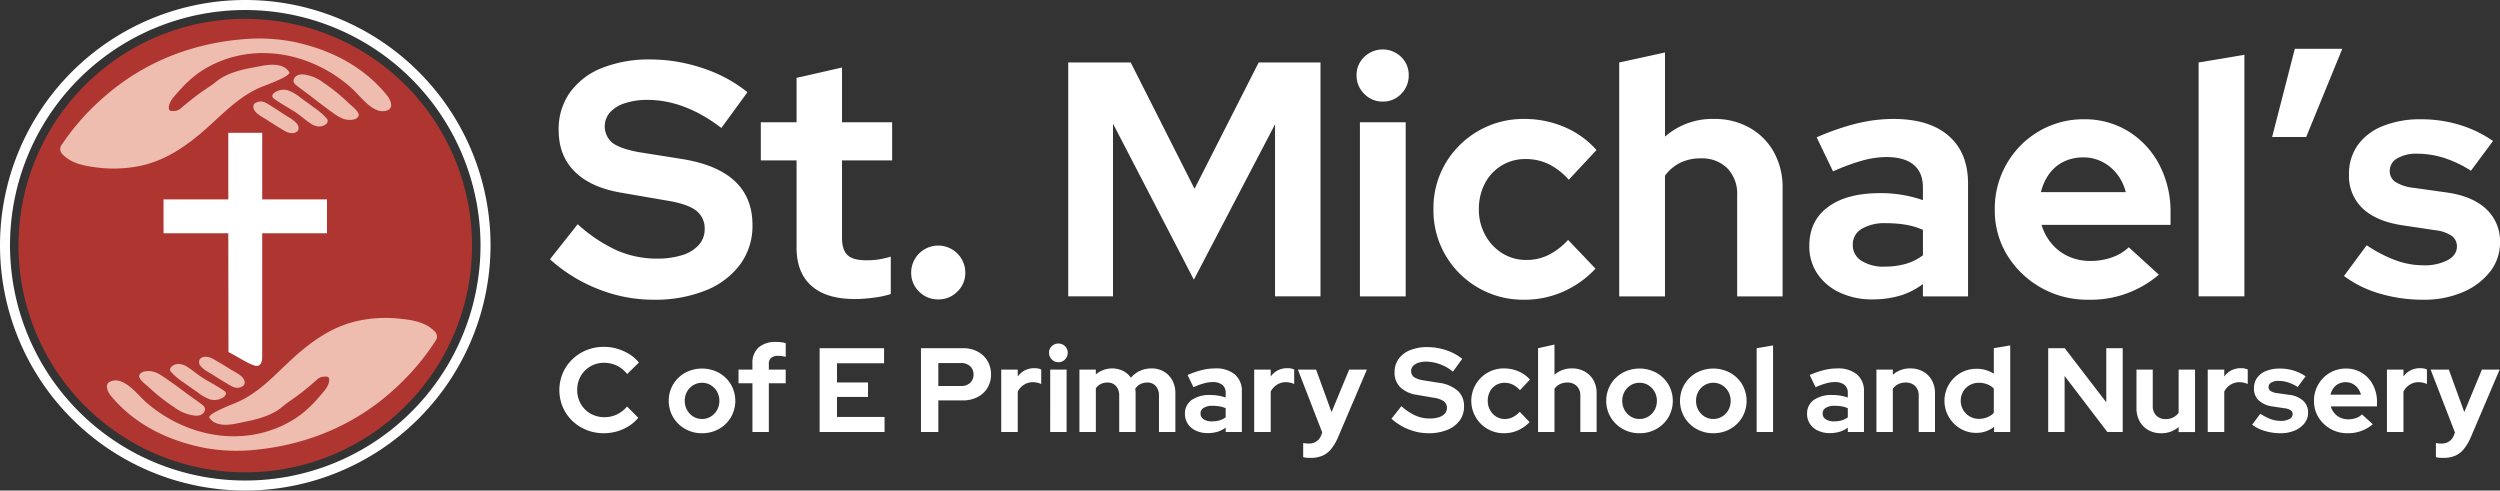 <?xml version="1.0" encoding="UTF-8"?>
<svg xmlns="http://www.w3.org/2000/svg" width="759.006" height="148.927" viewBox="0 0 759.006 148.927">
  <rect x="0" y="0" width="759.006" height="148.927" fill="#333333" stroke="none"/>
  <g id="Group_310" data-name="Group 310" transform="translate(-251 -158.49)">
    <path id="Path_525" data-name="Path 525" d="M262.794,97.965a45.18,45.18,0,0,1-16.739-3.246,47.7,47.7,0,0,1-14.608-9.029l8.42-10.652A45.986,45.986,0,0,0,251.787,83a30.127,30.127,0,0,0,12.123,2.485,24.847,24.847,0,0,0,7.71-1.065,11.078,11.078,0,0,0,5.021-3.095,7.014,7.014,0,0,0,1.775-4.767,6.759,6.759,0,0,0-2.638-5.681q-2.639-2.028-9.029-3.044l-14.1-2.435q-9.03-1.621-13.8-6.442T234.085,46.43a19.089,19.089,0,0,1,3.448-11.412,21.85,21.85,0,0,1,9.688-7.405,38.684,38.684,0,0,1,14.862-2.587,49.606,49.606,0,0,1,15.572,2.587A42.921,42.921,0,0,1,291.4,34.967l-7.913,10.855q-11.16-8.522-22.42-8.522a21.206,21.206,0,0,0-6.9,1.014,10.421,10.421,0,0,0-4.514,2.79,6.511,6.511,0,0,0,.812,9.283q2.382,1.726,7.76,2.739l13.391,2.13Q282.271,56.983,287.6,62t5.326,13.239a19.752,19.752,0,0,1-3.7,11.971,24.156,24.156,0,0,1-10.449,7.913,41.023,41.023,0,0,1-15.978,2.841" transform="translate(186.525 151.519)" fill="#fff"></path>
    <path id="Path_526" data-name="Path 526" d="M348.786,98.7q-8.725,0-13.239-4.008T331.033,83.08V56.6H320.178V45.038h10.855V31.545l13.8-3.145V45.038h15.217V56.6H344.829V80.138q0,3.652,1.674,5.225t5.631,1.572a25.438,25.438,0,0,0,3.8-.254,27.014,27.014,0,0,0,3.7-.861V97.181a28.5,28.5,0,0,1-5.275,1.116,44.424,44.424,0,0,1-5.58.405" transform="translate(161.808 150.579)" fill="#fff"></path>
    <path id="Path_527" data-name="Path 527" d="M391.672,119.683a7.936,7.936,0,0,1-5.833-2.384,7.811,7.811,0,0,1-2.384-5.732,8.217,8.217,0,1,1,16.434,0,7.819,7.819,0,0,1-2.384,5.732,7.943,7.943,0,0,1-5.833,2.384" transform="translate(144.181 129.7)" fill="#fff"></path>
    <path id="Path_528" data-name="Path 528" d="M449.544,97.3V26.291h18.971l19.376,38.347,19.478-38.347h18.767V97.3h-13.8V45.059L487.688,92.231l-24.55-47.376V97.3Z" transform="translate(125.771 151.166)" fill="#fff"></path>
    <path id="Path_529" data-name="Path 529" d="M578.809,36.633A7.605,7.605,0,0,1,573.23,34.3a7.726,7.726,0,0,1-2.334-5.681,7.444,7.444,0,0,1,2.334-5.529,8.022,8.022,0,0,1,11.21,0,7.531,7.531,0,0,1,2.283,5.529,7.819,7.819,0,0,1-2.283,5.681,7.561,7.561,0,0,1-5.631,2.334m-6.9,6.289h13.9V95.776h-13.9Z" transform="translate(91.965 152.694)" fill="#fff"></path>
    <path id="Path_530" data-name="Path 530" d="M630.83,104.938A27.222,27.222,0,0,1,606.94,91.5a26.984,26.984,0,0,1-3.7-14.051,26.832,26.832,0,0,1,3.652-13.9A27.411,27.411,0,0,1,630.83,50.055a30.686,30.686,0,0,1,12.123,2.435,27.1,27.1,0,0,1,9.79,7l-8.421,9.029a20.058,20.058,0,0,0-6.137-4.768,15.951,15.951,0,0,0-6.949-1.522,13.693,13.693,0,0,0-12.376,7.405,16.667,16.667,0,0,0-1.826,7.913,15.81,15.81,0,0,0,1.928,7.76,14.788,14.788,0,0,0,5.173,5.529,13.666,13.666,0,0,0,7.406,2.029,14.861,14.861,0,0,0,6.645-1.521,20.713,20.713,0,0,0,5.935-4.565l8.319,8.724a29.691,29.691,0,0,1-9.739,6.95,28.848,28.848,0,0,1-11.869,2.485" transform="translate(82.956 144.546)" fill="#fff"></path>
    <path id="Path_531" data-name="Path 531" d="M681.421,96.128V25.116l13.9-3.043V47.637a21.723,21.723,0,0,1,14.913-5.376,21.439,21.439,0,0,1,10.8,2.688,19.119,19.119,0,0,1,7.355,7.405,21.976,21.976,0,0,1,2.638,10.905V96.128h-13.8V65.39a11.039,11.039,0,0,0-2.992-8.167,10.9,10.9,0,0,0-8.065-2.993,13.875,13.875,0,0,0-6.29,1.37,12.388,12.388,0,0,0-4.565,3.906V96.128Z" transform="translate(61.176 152.341)" fill="#fff"></path>
    <path id="Path_532" data-name="Path 532" d="M780.6,104.837a22.845,22.845,0,0,1-9.942-2.08,16.454,16.454,0,0,1-6.8-5.732,14.822,14.822,0,0,1-2.435-8.42q0-7.609,5.681-11.818t15.825-4.21a39.028,39.028,0,0,1,12.986,2.13V70.852q0-4.564-2.84-6.9t-8.319-2.333a27.905,27.905,0,0,0-7.2,1.066,60.813,60.813,0,0,0-8.928,3.3l-4.971-10.347a76.79,76.79,0,0,1,11.971-4.159,46.7,46.7,0,0,1,11.362-1.42q10.855,0,16.739,5.123t5.885,14.456v34.289h-13.7V100.17a22.1,22.1,0,0,1-7,3.551,29.158,29.158,0,0,1-8.318,1.116M774.619,88.3a5.521,5.521,0,0,0,2.638,4.818,12.33,12.33,0,0,0,7,1.775,23.349,23.349,0,0,0,6.341-.812,16.018,16.018,0,0,0,5.326-2.638v-7.71a22.1,22.1,0,0,0-5.275-1.572,35.815,35.815,0,0,0-5.884-.457,13.743,13.743,0,0,0-7.456,1.724,5.469,5.469,0,0,0-2.689,4.87" transform="translate(38.888 144.546)" fill="#fff"></path>
    <path id="Path_533" data-name="Path 533" d="M867.777,104.977a28.453,28.453,0,0,1-24.549-13.543,26,26,0,0,1-3.754-13.848,27.189,27.189,0,0,1,3.6-13.847,26.916,26.916,0,0,1,9.789-9.892,26.446,26.446,0,0,1,13.7-3.652A25.052,25.052,0,0,1,880.1,53.9a26.108,26.108,0,0,1,9.334,10.094,30.65,30.65,0,0,1,3.4,14.608v3.653H853.676a15.425,15.425,0,0,0,3.044,5.681,14.352,14.352,0,0,0,5.173,3.906,15.885,15.885,0,0,0,6.595,1.369,19.531,19.531,0,0,0,6.493-1.065,14.154,14.154,0,0,0,5.173-3.094l9.131,8.318a31.763,31.763,0,0,1-21.507,7.609m-14.3-32.666h25.767a14.816,14.816,0,0,0-2.689-5.529,13.237,13.237,0,0,0-4.514-3.7,12.537,12.537,0,0,0-5.681-1.319,13.411,13.411,0,0,0-5.884,1.268,11.825,11.825,0,0,0-4.412,3.653,15.649,15.649,0,0,0-2.587,5.63" transform="translate(17.147 144.507)" fill="#fff"></path>
    <path id="Path_534" data-name="Path 534" d="M925.251,96.4V25.39l13.9-2.333V96.4Z" transform="translate(-6.748 152.067)" fill="#fff"></path>
    <path id="Path_535" data-name="Path 535" d="M956.183,47.307l6.9-26.782h14.406L966.53,47.307Z" transform="translate(-15.364 152.772)" fill="#fff"></path>
    <path id="Path_536" data-name="Path 536" d="M1010.562,104.977a46.092,46.092,0,0,1-13.34-1.877,33.943,33.943,0,0,1-10.8-5.326l6.9-9.333a41.23,41.23,0,0,0,8.776,4.565,24.481,24.481,0,0,0,8.369,1.521,15.161,15.161,0,0,0,7.457-1.573q2.789-1.571,2.791-4.108a3.9,3.9,0,0,0-1.573-3.246,10.965,10.965,0,0,0-5.022-1.725l-10.145-1.521q-7.812-1.217-11.919-5.123a13.548,13.548,0,0,1-4.109-10.3,14.922,14.922,0,0,1,2.688-8.927,17.057,17.057,0,0,1,7.659-5.783,30.455,30.455,0,0,1,11.565-2.029,40.341,40.341,0,0,1,11.413,1.623,36.321,36.321,0,0,1,10.4,4.971l-6.7,9.029a35.082,35.082,0,0,0-8.369-3.956,27.285,27.285,0,0,0-7.963-1.217,11.318,11.318,0,0,0-6.036,1.42,4.278,4.278,0,0,0-2.283,3.754,3.951,3.951,0,0,0,1.623,3.347,12.79,12.79,0,0,0,5.479,1.827l10.144,1.42q7.914,1.118,12.072,5.072a13.267,13.267,0,0,1,4.159,10.043,14.2,14.2,0,0,1-3.044,8.978,20.748,20.748,0,0,1-8.268,6.188,29.518,29.518,0,0,1-11.92,2.283" transform="translate(-23.787 144.507)" fill="#fff"></path>
    <path id="Path_537" data-name="Path 537" d="M248.925,172.191a14.024,14.024,0,0,1-5.309-1,13.253,13.253,0,0,1-4.31-2.782,12.937,12.937,0,0,1-2.873-4.164,13.3,13.3,0,0,1,0-10.291,13,13,0,0,1,2.891-4.182,13.35,13.35,0,0,1,4.309-2.8,13.889,13.889,0,0,1,5.291-1,14.26,14.26,0,0,1,4.073.582,14.869,14.869,0,0,1,3.655,1.636,11.472,11.472,0,0,1,2.891,2.546l-3.564,3.491a8.738,8.738,0,0,0-3.164-2.564,9.029,9.029,0,0,0-3.891-.854,8.066,8.066,0,0,0-3.2.636,7.959,7.959,0,0,0-2.582,1.745,8.092,8.092,0,0,0-1.709,2.6,8.553,8.553,0,0,0-.618,3.309,8.289,8.289,0,0,0,.636,3.255,8.107,8.107,0,0,0,1.746,2.618,7.878,7.878,0,0,0,2.618,1.727,8.687,8.687,0,0,0,3.328.618,8.555,8.555,0,0,0,3.745-.836,9.06,9.06,0,0,0,3.055-2.4l3.418,3.419a12.111,12.111,0,0,1-2.855,2.509,13.772,13.772,0,0,1-3.619,1.618,14.294,14.294,0,0,1-3.964.563" transform="translate(185.425 117.827)" fill="#fff"></path>
    <path id="Path_538" data-name="Path 538" d="M291.527,174.732a10.147,10.147,0,0,1-5.127-1.309,9.9,9.9,0,0,1-3.637-3.546,9.9,9.9,0,0,1,0-9.964,9.757,9.757,0,0,1,3.637-3.527,10.826,10.826,0,0,1,10.255,0,9.766,9.766,0,0,1,3.636,3.527,9.956,9.956,0,0,1,.019,9.964,9.77,9.77,0,0,1-3.619,3.546,10.221,10.221,0,0,1-5.164,1.309m0-4.327a5,5,0,0,0,2.691-.746,5.388,5.388,0,0,0,1.891-1.982,5.643,5.643,0,0,0,.691-2.8,5.474,5.474,0,0,0-2.6-4.728,4.927,4.927,0,0,0-2.636-.728,5.084,5.084,0,0,0-2.692.728,5.246,5.246,0,0,0-1.891,1.964,5.562,5.562,0,0,0-.691,2.764,5.635,5.635,0,0,0,.691,2.8,5.439,5.439,0,0,0,1.873,1.982,4.9,4.9,0,0,0,2.673.746" transform="translate(172.605 115.285)" fill="#fff"></path>
    <path id="Path_539" data-name="Path 539" d="M315.023,171.251v-14.8H310.8v-4.145h4.218v-1.818a6.242,6.242,0,0,1,1.873-4.91,7.737,7.737,0,0,1,5.328-1.672,14.013,14.013,0,0,1,1.563.09,6.823,6.823,0,0,1,1.345.273v4.146q-.655-.145-1.163-.218a8.05,8.05,0,0,0-1.128-.073,3.246,3.246,0,0,0-2.109.6,2.289,2.289,0,0,0-.727,1.873v1.71h5.127v4.145h-5.127v14.8Z" transform="translate(164.419 118.402)" fill="#fff"></path>
    <path id="Path_540" data-name="Path 540" d="M344.93,171.981V146.526h19.565v4.582H350.2v5.819h9.419v4.4H350.2V167.4H364.64v4.582Z" transform="translate(154.913 117.672)" fill="#fff"></path>
    <path id="Path_541" data-name="Path 541" d="M387.573,171.982V146.526h12.764a9.222,9.222,0,0,1,4.437,1.036,7.6,7.6,0,0,1,3,2.837,7.91,7.91,0,0,1,1.073,4.127,7.672,7.672,0,0,1-1.073,4.036,7.481,7.481,0,0,1-3.018,2.8,9.4,9.4,0,0,1-4.419,1.018h-7.491v9.6Zm5.273-13.965h6.909a3.871,3.871,0,0,0,2.746-.964,3.246,3.246,0,0,0,1.037-2.491A3.333,3.333,0,0,0,402.5,152a3.874,3.874,0,0,0-2.746-.964h-6.909Z" transform="translate(143.033 117.672)" fill="#fff"></path>
    <path id="Path_542" data-name="Path 542" d="M421.347,174.327V155.38h5.018v2.109a5.883,5.883,0,0,1,2.164-1.891,6.31,6.31,0,0,1,2.891-.654,4.733,4.733,0,0,1,2.073.4v4.4a6.886,6.886,0,0,0-1.219-.4,6,6,0,0,0-1.327-.145,4.935,4.935,0,0,0-2.654.745,5.459,5.459,0,0,0-1.928,2.091v12.292Z" transform="translate(133.625 115.327)" fill="#fff"></path>
    <path id="Path_543" data-name="Path 543" d="M444.3,150.232a2.726,2.726,0,0,1-2-.836,2.769,2.769,0,0,1-.837-2.037,2.67,2.67,0,0,1,.837-1.982,2.875,2.875,0,0,1,4.018,0,2.7,2.7,0,0,1,.819,1.982,2.8,2.8,0,0,1-.819,2.037,2.709,2.709,0,0,1-2.018.836m-2.473,2.254H446.8v18.946h-4.982Z" transform="translate(128.022 118.22)" fill="#fff"></path>
    <path id="Path_544" data-name="Path 544" d="M454.262,174.355V155.409h4.982v1.454a7.667,7.667,0,0,1,8.255-1.073,6.549,6.549,0,0,1,2.4,2.091,7.8,7.8,0,0,1,2.764-2.109,8.424,8.424,0,0,1,3.528-.727,7.156,7.156,0,0,1,3.727.963,6.876,6.876,0,0,1,2.546,2.656,8,8,0,0,1,.927,3.909v11.782h-4.982V163.336a4.226,4.226,0,0,0-.963-2.928,3.324,3.324,0,0,0-2.6-1.073,4.6,4.6,0,0,0-2.055.454,4.053,4.053,0,0,0-1.582,1.436l.074.654a6.394,6.394,0,0,1,.036.691v11.782h-4.982V163.336a4.223,4.223,0,0,0-.964-2.928,3.322,3.322,0,0,0-2.6-1.073,4.524,4.524,0,0,0-2.019.436,3.981,3.981,0,0,0-1.509,1.309v13.274Z" transform="translate(124.456 115.299)" fill="#fff"></path>
    <path id="Path_545" data-name="Path 545" d="M505.544,174.681a8.179,8.179,0,0,1-3.564-.746,5.893,5.893,0,0,1-2.437-2.054,5.311,5.311,0,0,1-.872-3.018,4.967,4.967,0,0,1,2.036-4.236,9.367,9.367,0,0,1,5.673-1.509,14.012,14.012,0,0,1,4.655.763V162.5a3.012,3.012,0,0,0-1.019-2.473,4.6,4.6,0,0,0-2.982-.836,10.01,10.01,0,0,0-2.582.382,21.894,21.894,0,0,0-3.2,1.182l-1.781-3.709a27.445,27.445,0,0,1,4.291-1.491,16.747,16.747,0,0,1,4.073-.509,8.861,8.861,0,0,1,6,1.836,6.509,6.509,0,0,1,2.11,5.183v12.291h-4.909v-1.345a7.926,7.926,0,0,1-2.51,1.273,10.431,10.431,0,0,1-2.982.4m-2.146-5.927a1.979,1.979,0,0,0,.945,1.727,4.417,4.417,0,0,0,2.509.636,8.383,8.383,0,0,0,2.273-.291,5.74,5.74,0,0,0,1.91-.946v-2.764a7.934,7.934,0,0,0-1.892-.563,12.871,12.871,0,0,0-2.109-.164,4.925,4.925,0,0,0-2.672.618,1.96,1.96,0,0,0-.964,1.746" transform="translate(112.085 115.299)" fill="#fff"></path>
    <path id="Path_546" data-name="Path 546" d="M527.806,174.327V155.38h5.018v2.109a5.885,5.885,0,0,1,2.164-1.891,6.306,6.306,0,0,1,2.89-.654,4.729,4.729,0,0,1,2.073.4v4.4a6.908,6.908,0,0,0-1.219-.4,6,6,0,0,0-1.327-.145,4.939,4.939,0,0,0-2.655.745,5.458,5.458,0,0,0-1.927,2.091v12.292Z" transform="translate(103.969 115.327)" fill="#fff"></path>
    <path id="Path_547" data-name="Path 547" d="M550.023,182.349q-.655,0-1.255-.055a3.5,3.5,0,0,1-.964-.2v-4.255a8.164,8.164,0,0,0,1.71.146A3.794,3.794,0,0,0,553.3,175.4l.291-.763L546.2,155.548h5.528l4.691,12.909,5.346-12.909h5.382l-8.728,20.473a15.264,15.264,0,0,1-2.146,3.655,7.014,7.014,0,0,1-2.673,2.036,9.184,9.184,0,0,1-3.582.636" transform="translate(98.844 115.159)" fill="#fff"></path>
    <path id="Path_548" data-name="Path 548" d="M596.807,172.219a16.194,16.194,0,0,1-6-1.164,17.094,17.094,0,0,1-5.236-3.236L588.589,164a16.485,16.485,0,0,0,4.273,2.855,10.8,10.8,0,0,0,4.346.891,8.892,8.892,0,0,0,2.763-.382,3.954,3.954,0,0,0,1.8-1.109,2.513,2.513,0,0,0,.636-1.709,2.424,2.424,0,0,0-.945-2.037,7.418,7.418,0,0,0-3.236-1.091l-5.054-.873a8.994,8.994,0,0,1-4.946-2.309,6.107,6.107,0,0,1-1.709-4.491,6.839,6.839,0,0,1,1.237-4.091A7.828,7.828,0,0,1,591.226,147a13.863,13.863,0,0,1,5.327-.928,17.785,17.785,0,0,1,5.582.928,15.394,15.394,0,0,1,4.927,2.636l-2.836,3.891a13.2,13.2,0,0,0-8.037-3.054,7.59,7.59,0,0,0-2.472.364,3.737,3.737,0,0,0-1.619,1,2.335,2.335,0,0,0,.291,3.328,7.177,7.177,0,0,0,2.782.982l4.8.763a10.675,10.675,0,0,1,5.728,2.419,6.219,6.219,0,0,1,1.909,4.746,7.083,7.083,0,0,1-1.327,4.291,8.658,8.658,0,0,1-3.746,2.836,14.7,14.7,0,0,1-5.727,1.019" transform="translate(87.877 117.799)" fill="#fff"></path>
    <path id="Path_549" data-name="Path 549" d="M629.134,174.718a9.761,9.761,0,0,1-8.564-4.818,9.834,9.834,0,0,1,3.546-13.546,9.815,9.815,0,0,1,5.018-1.309,11,11,0,0,1,4.345.873,9.717,9.717,0,0,1,3.51,2.509l-3.018,3.236a7.2,7.2,0,0,0-2.2-1.708,5.722,5.722,0,0,0-2.491-.546,4.909,4.909,0,0,0-4.437,2.655,5.971,5.971,0,0,0-.654,2.837,5.663,5.663,0,0,0,.691,2.782,5.292,5.292,0,0,0,1.855,1.982,4.894,4.894,0,0,0,2.654.728,5.33,5.33,0,0,0,2.382-.546,7.416,7.416,0,0,0,2.127-1.637l2.982,3.128a10.65,10.65,0,0,1-3.491,2.491,10.344,10.344,0,0,1-4.255.891" transform="translate(78.497 115.299)" fill="#fff"></path>
    <path id="Path_550" data-name="Path 550" d="M647.269,171.56V146.1l4.982-1.091v9.164a7.785,7.785,0,0,1,5.345-1.927,7.7,7.7,0,0,1,3.873.963,6.852,6.852,0,0,1,2.636,2.656,7.872,7.872,0,0,1,.946,3.909V171.56h-4.946V160.542a3.96,3.96,0,0,0-1.072-2.928,3.91,3.91,0,0,0-2.891-1.073,4.981,4.981,0,0,0-2.254.491,4.443,4.443,0,0,0-1.636,1.4V171.56Z" transform="translate(70.689 118.093)" fill="#fff"></path>
    <path id="Path_551" data-name="Path 551" d="M686.06,174.732a10.15,10.15,0,0,1-5.128-1.309,9.906,9.906,0,0,1-3.637-3.546,9.9,9.9,0,0,1,0-9.964,9.768,9.768,0,0,1,3.637-3.527,10.826,10.826,0,0,1,10.255,0,9.768,9.768,0,0,1,3.637,3.527,9.954,9.954,0,0,1,.018,9.964,9.765,9.765,0,0,1-3.619,3.546,10.218,10.218,0,0,1-5.163,1.309m0-4.327a5,5,0,0,0,2.691-.746,5.387,5.387,0,0,0,1.891-1.982,5.643,5.643,0,0,0,.691-2.8,5.473,5.473,0,0,0-2.6-4.728,4.926,4.926,0,0,0-2.637-.728,5.081,5.081,0,0,0-2.69.728,5.24,5.24,0,0,0-1.891,1.964,5.554,5.554,0,0,0-.691,2.764,5.627,5.627,0,0,0,.691,2.8,5.439,5.439,0,0,0,1.873,1.982,4.9,4.9,0,0,0,2.673.746" transform="translate(62.7 115.285)" fill="#fff"></path>
    <path id="Path_552" data-name="Path 552" d="M717.111,174.732a10.15,10.15,0,0,1-5.128-1.309,9.9,9.9,0,0,1-3.637-3.546,9.9,9.9,0,0,1,0-9.964,9.767,9.767,0,0,1,3.637-3.527,10.826,10.826,0,0,1,10.255,0,9.768,9.768,0,0,1,3.637,3.527,9.954,9.954,0,0,1,.018,9.964,9.764,9.764,0,0,1-3.619,3.546,10.219,10.219,0,0,1-5.163,1.309m0-4.327a5,5,0,0,0,2.691-.746,5.388,5.388,0,0,0,1.891-1.982,5.642,5.642,0,0,0,.691-2.8,5.472,5.472,0,0,0-2.6-4.728,4.925,4.925,0,0,0-2.636-.728,5.082,5.082,0,0,0-2.691.728,5.24,5.24,0,0,0-1.891,1.964,5.554,5.554,0,0,0-.691,2.764,5.627,5.627,0,0,0,.691,2.8,5.439,5.439,0,0,0,1.873,1.982,4.9,4.9,0,0,0,2.673.746" transform="translate(54.05 115.285)" fill="#fff"></path>
    <path id="Path_553" data-name="Path 553" d="M739.262,171.658V146.2l4.982-.837v26.292Z" transform="translate(45.063 117.996)" fill="#fff"></path>
    <path id="Path_554" data-name="Path 554" d="M767.355,174.681a8.179,8.179,0,0,1-3.564-.746,5.887,5.887,0,0,1-2.436-2.054,5.311,5.311,0,0,1-.873-3.018,4.968,4.968,0,0,1,2.036-4.236,9.367,9.367,0,0,1,5.673-1.509,14,14,0,0,1,4.655.763V162.5a3.013,3.013,0,0,0-1.018-2.473,4.6,4.6,0,0,0-2.982-.836,10.009,10.009,0,0,0-2.582.382,21.922,21.922,0,0,0-3.2,1.182l-1.781-3.709a27.464,27.464,0,0,1,4.29-1.491,16.758,16.758,0,0,1,4.074-.509,8.866,8.866,0,0,1,6,1.836,6.508,6.508,0,0,1,2.109,5.183v12.291h-4.909v-1.345a7.907,7.907,0,0,1-2.509,1.273,10.435,10.435,0,0,1-2.982.4m-2.146-5.927a1.98,1.98,0,0,0,.946,1.727,4.415,4.415,0,0,0,2.509.636,8.382,8.382,0,0,0,2.272-.291,5.735,5.735,0,0,0,1.91-.946v-2.764a7.927,7.927,0,0,0-1.891-.563,12.864,12.864,0,0,0-2.109-.164,4.927,4.927,0,0,0-2.672.618,1.961,1.961,0,0,0-.964,1.746" transform="translate(39.151 115.299)" fill="#fff"></path>
    <path id="Path_555" data-name="Path 555" d="M789.667,174.355V155.409h4.982v1.563a7.785,7.785,0,0,1,5.345-1.927,7.7,7.7,0,0,1,3.873.963,6.852,6.852,0,0,1,2.636,2.656,7.872,7.872,0,0,1,.946,3.909v11.782H802.5V163.336a3.96,3.96,0,0,0-1.072-2.928,3.91,3.91,0,0,0-2.891-1.073,4.981,4.981,0,0,0-2.254.491,4.443,4.443,0,0,0-1.636,1.4v13.128Z" transform="translate(31.021 115.299)" fill="#fff"></path>
    <path id="Path_556" data-name="Path 556" d="M827.985,171.912a9.279,9.279,0,0,1-4.873-1.309,9.822,9.822,0,0,1-3.473-3.509,9.759,9.759,0,0,1,3.509-13.346,9.723,9.723,0,0,1,4.983-1.291,9.474,9.474,0,0,1,2.709.382,9.974,9.974,0,0,1,2.454,1.109V146.2l4.981-.837v26.292h-4.909v-1.563a8.492,8.492,0,0,1-5.382,1.818m.8-4.254a6.6,6.6,0,0,0,2.509-.473,5.7,5.7,0,0,0,2-1.345v-7.382a5.749,5.749,0,0,0-2-1.291,6.854,6.854,0,0,0-2.509-.454,5.629,5.629,0,0,0-2.819.709,5.262,5.262,0,0,0-1.982,1.946,5.692,5.692,0,0,0,.018,5.6,5.583,5.583,0,0,0,1.982,1.964,5.418,5.418,0,0,0,2.8.727" transform="translate(23.032 117.995)" fill="#fff"></path>
    <path id="Path_557" data-name="Path 557" d="M861.951,171.981V146.526h5.018l12.619,16.437V146.526h4.982v25.456h-4.655l-12.982-17.019v17.019Z" transform="translate(10.886 117.672)" fill="#fff"></path>
    <path id="Path_558" data-name="Path 558" d="M906.555,174.859a7.688,7.688,0,0,1-3.873-.964,6.773,6.773,0,0,1-2.636-2.691,8,8,0,0,1-.946-3.909V155.549h4.945v11.018a3.953,3.953,0,0,0,1.073,2.928,3.907,3.907,0,0,0,2.891,1.072,4.858,4.858,0,0,0,2.236-.509,4.692,4.692,0,0,0,1.655-1.382V155.549h4.982V174.5H911.9v-1.527a7.877,7.877,0,0,1-5.346,1.891" transform="translate(0.537 115.159)" fill="#fff"></path>
    <path id="Path_559" data-name="Path 559" d="M929.091,174.327V155.38h5.018v2.109a5.885,5.885,0,0,1,2.164-1.891,6.31,6.31,0,0,1,2.891-.654,4.732,4.732,0,0,1,2.073.4v4.4a6.885,6.885,0,0,0-1.219-.4,6,6,0,0,0-1.327-.145,4.935,4.935,0,0,0-2.655.745,5.455,5.455,0,0,0-1.928,2.091v12.292Z" transform="translate(-7.817 115.327)" fill="#fff"></path>
    <path id="Path_560" data-name="Path 560" d="M956.447,174.732a16.513,16.513,0,0,1-4.782-.673,12.159,12.159,0,0,1-3.873-1.909l2.472-3.345a14.8,14.8,0,0,0,3.145,1.635,8.764,8.764,0,0,0,3,.546,5.433,5.433,0,0,0,2.673-.564,1.67,1.67,0,0,0,1-1.472,1.4,1.4,0,0,0-.563-1.164,3.928,3.928,0,0,0-1.8-.618l-3.636-.545a7.792,7.792,0,0,1-4.273-1.837,4.856,4.856,0,0,1-1.473-3.691,5.349,5.349,0,0,1,.964-3.2,6.122,6.122,0,0,1,2.746-2.073,10.912,10.912,0,0,1,4.145-.727,14.465,14.465,0,0,1,4.091.581,13.027,13.027,0,0,1,3.728,1.783l-2.4,3.236a12.57,12.57,0,0,0-3-1.418,9.787,9.787,0,0,0-2.855-.436,4.06,4.06,0,0,0-2.164.509,1.532,1.532,0,0,0-.818,1.345,1.417,1.417,0,0,0,.582,1.2,4.569,4.569,0,0,0,1.964.654l3.637.509a7.674,7.674,0,0,1,4.327,1.818,4.755,4.755,0,0,1,1.491,3.6,5.092,5.092,0,0,1-1.091,3.218,7.443,7.443,0,0,1-2.964,2.218,10.568,10.568,0,0,1-4.273.819" transform="translate(-13.027 115.285)" fill="#fff"></path>
    <path id="Path_561" data-name="Path 561" d="M983.948,174.732a10.2,10.2,0,0,1-8.8-4.855,9.322,9.322,0,0,1-1.345-4.963,9.746,9.746,0,0,1,1.29-4.963,9.649,9.649,0,0,1,3.51-3.546,9.478,9.478,0,0,1,4.909-1.309,8.98,8.98,0,0,1,4.854,1.327,9.35,9.35,0,0,1,3.346,3.618,10.993,10.993,0,0,1,1.218,5.237v1.309H978.892a5.528,5.528,0,0,0,1.091,2.036,5.145,5.145,0,0,0,1.854,1.4,5.7,5.7,0,0,0,2.364.491,6.975,6.975,0,0,0,2.327-.382,5.068,5.068,0,0,0,1.854-1.109L991.657,172a11.38,11.38,0,0,1-7.709,2.728m-5.127-11.71h9.236a5.3,5.3,0,0,0-.964-1.982,4.758,4.758,0,0,0-1.617-1.328,4.5,4.5,0,0,0-2.037-.472,4.812,4.812,0,0,0-2.109.454A4.246,4.246,0,0,0,979.747,161a5.615,5.615,0,0,0-.927,2.019" transform="translate(-20.272 115.285)" fill="#fff"></path>
    <path id="Path_562" data-name="Path 562" d="M1004.5,174.327V155.38h5.018v2.109a5.883,5.883,0,0,1,2.164-1.891,6.31,6.31,0,0,1,2.891-.654,4.733,4.733,0,0,1,2.073.4v4.4a6.886,6.886,0,0,0-1.219-.4,6,6,0,0,0-1.327-.145,4.934,4.934,0,0,0-2.655.745,5.454,5.454,0,0,0-1.928,2.091v12.292Z" transform="translate(-28.824 115.327)" fill="#fff"></path>
    <path id="Path_563" data-name="Path 563" d="M1026.716,182.349q-.656,0-1.255-.055a3.5,3.5,0,0,1-.964-.2v-4.255a8.158,8.158,0,0,0,1.709.146,3.8,3.8,0,0,0,3.782-2.582l.291-.763-7.382-19.092h5.528l4.691,12.909,5.346-12.909h5.382l-8.729,20.473a15.214,15.214,0,0,1-2.146,3.655,7.005,7.005,0,0,1-2.672,2.036,9.186,9.186,0,0,1-3.582.636" transform="translate(-33.949 115.159)" fill="#fff"></path>
    <path id="Path_564" data-name="Path 564" d="M145.476,76.761A68.843,68.843,0,1,1,76.634,7.919a68.843,68.843,0,0,1,68.842,68.842" transform="translate(248.83 156.284)" fill="#af3531"></path>
    <path id="Path_565" data-name="Path 565" d="M74.464,148.927a74.463,74.463,0,1,1,74.464-74.464,74.548,74.548,0,0,1-74.464,74.464m0-145.886a71.423,71.423,0,1,0,71.422,71.422A71.5,71.5,0,0,0,74.464,3.041" transform="translate(251 158.49)" fill="#fff"></path>
    <path id="Path_566" data-name="Path 566" d="M134.236,153.575a77.436,77.436,0,0,1-6.731,5.836,69.952,69.952,0,0,1-20.8,10.945,76.269,76.269,0,0,1-16,3.406,54.418,54.418,0,0,1-16.545-.6c-10.86-2.234-20.722-7.052-27.923-15.661-.923-1.105-2.139-3.548-.254-4.388,4.076-1.815,8.206,3.894,10.761,6.154,11.6,10.258,28.933,14.18,43.458,6.232,4.64-2.539,7.594-5.629,10.988-9.821.739-.914,1.747-2.854,1.072-3.817-.257-.366-1.392-.238-1.783-.2a3.314,3.314,0,0,0-1.856.993q-2.519,2.239-5.185,4.3c-1.685,1.306-3.581,2.427-5.189,3.815-2.9,2.5-7.347,3.771-11.054,4.489-3.114.6-6.988,1.851-9.917.038a5.955,5.955,0,0,1-1.159-1.193c-.455-.768,2.528-2.135,3.083-2.406,3.834-1.866,5.369-2.026,8.7-4.062,4.547-2.776,8.219-6.577,12.07-10.217,6.084-5.751,12.766-10.869,21.1-12.706a40.014,40.014,0,0,1,12.619-.708c3.643.369,7.891.962,10.6,3.684a2.2,2.2,0,0,1,.366,3.21,72.24,72.24,0,0,1-10.424,12.675" transform="translate(238.466 121.218)" fill="#eebdaf"></path>
    <path id="Path_567" data-name="Path 567" d="M94.082,154.414c-.189-.108-.366-.212-.524-.312q-2.052-1.294-4.153-2.509c-1.23-.711-2.379-1.555-3.871-1.441a1.984,1.984,0,0,0-1.561.772,1.753,1.753,0,0,0,.172,1.894c.9,1.283,2.826,2.153,4.118,2.987q2.038,1.316,4.127,2.552c1.094.647,2.243,1.437,3.578,1.144.747-.164,1.645-.575,1.658-1.466.026-1.708-2.112-2.8-3.543-3.622" transform="translate(227.665 116.665)" fill="#eebdaf"></path>
    <path id="Path_568" data-name="Path 568" d="M88.066,163.017a2.938,2.938,0,0,1-.7.5,4.894,4.894,0,0,1-3.658.412,13.834,13.834,0,0,1-3.879-2.229c-1.323-.926-2.667-1.822-3.969-2.779a19.753,19.753,0,0,1-4.041-3.381,1.244,1.244,0,0,1-.254-.488,1.27,1.27,0,0,1,.537-1.139c1.38-1.186,3.213-.807,4.636.1,1.839,1.173,3.451,2.631,5.339,3.754,1.979,1.176,4.023,2.245,5.916,3.558.8.555.58,1.21.077,1.7" transform="translate(231.07 115.823)" fill="#eebdaf"></path>
    <path id="Path_569" data-name="Path 569" d="M64.391,156.959a10.7,10.7,0,0,1,1.058.612c2.57,1.684,5.025,3.532,7.5,5.355,1.255.926,2.539,1.812,3.793,2.738.708.523,2.073,1.275,1.78,2.342-.387,1.4-1.771,1.8-3.056,1.674a12.86,12.86,0,0,1-6.167-2.477q-1.686-1.1-3.292-2.323a56.863,56.863,0,0,1-4.507-3.808c-.712-.669-3.4-2.534-2.879-3.71a2.086,2.086,0,0,1,1.44-1.058,6.153,6.153,0,0,1,4.334.655" transform="translate(234.689 114.993)" fill="#eebdaf"></path>
    <path id="Path_570" data-name="Path 570" d="M36.581,35.823a77.32,77.32,0,0,1,6.841-5.707,69.967,69.967,0,0,1,21-10.546,76.282,76.282,0,0,1,16.063-3.1,54.39,54.39,0,0,1,16.531.913c10.815,2.441,20.583,7.446,27.619,16.191.9,1.122,2.07,3.588.17,4.391-4.109,1.736-8.129-4.05-10.641-6.358-11.4-10.477-28.657-14.73-43.331-7.061-4.688,2.45-7.7,5.484-11.173,9.609-.757.9-1.8,2.82-1.145,3.8.25.372,1.388.265,1.779.239a3.322,3.322,0,0,0,1.875-.957q2.56-2.191,5.265-4.206c1.71-1.273,3.627-2.358,5.261-3.715,2.946-2.448,7.418-3.63,11.137-4.277,3.125-.544,7.022-1.717,9.917.152A5.927,5.927,0,0,1,94.883,26.4c.441.777-2.568,2.087-3.127,2.347-3.869,1.793-5.406,1.923-8.781,3.9-4.6,2.689-8.343,6.419-12.264,9.985-6.192,5.634-12.971,10.623-21.333,12.3a40.01,40.01,0,0,1-12.63.467c-3.635-.439-7.871-1.112-10.527-3.885a2.2,2.2,0,0,1-.3-3.216A72.269,72.269,0,0,1,36.581,35.823" transform="translate(243.936 153.969)" fill="#eebdaf"></path>
    <path id="Path_571" data-name="Path 571" d="M110.091,47.885c.187.112.361.219.518.321q2.027,1.333,4.1,2.588c1.216.734,2.349,1.6,3.843,1.515a1.983,1.983,0,0,0,1.576-.742,1.755,1.755,0,0,0-.136-1.9c-.879-1.3-2.784-2.206-4.059-3.065q-2.013-1.356-4.078-2.63c-1.082-.668-2.216-1.48-3.556-1.213-.75.15-1.655.543-1.686,1.434-.058,1.708,2.058,2.842,3.474,3.689" transform="translate(221.3 146.593)" fill="#eebdaf"></path>
    <path id="Path_572" data-name="Path 572" d="M115.077,38.8a2.923,2.923,0,0,1,.713-.482,4.889,4.889,0,0,1,3.665-.342,13.8,13.8,0,0,1,3.836,2.3c1.306.951,2.632,1.873,3.917,2.854a19.781,19.781,0,0,1,3.976,3.457,1.253,1.253,0,0,1,.243.493,1.267,1.267,0,0,1-.558,1.129c-1.4,1.159-3.228.746-4.633-.188-1.817-1.207-3.4-2.7-5.268-3.855-1.954-1.214-3.979-2.322-5.846-3.671-.79-.571-.556-1.221-.045-1.7" transform="translate(219.073 147.971)" fill="#eebdaf"></path>
    <path id="Path_573" data-name="Path 573" d="M137.48,44.269a10.6,10.6,0,0,1-1.046-.632c-2.537-1.733-4.956-3.627-7.392-5.5-1.237-.949-2.5-1.859-3.74-2.809-.7-.537-2.05-1.315-1.735-2.376.413-1.4,1.8-1.762,3.087-1.615a12.845,12.845,0,0,1,6.118,2.594q1.665,1.134,3.247,2.385a56.793,56.793,0,0,1,4.433,3.894c.7.682,3.347,2.6,2.807,3.764a2.086,2.086,0,0,1-1.459,1.029,6.152,6.152,0,0,1-4.321-.737" transform="translate(216.591 149.768)" fill="#eebdaf"></path>
    <path id="Path_574" data-name="Path 574" d="M118.449,76.1H98.783c0-11.178-.006-20.219-.006-20.219H88.484V76.1H68.821V86.394H88.484l.053,36.056s1.365.7,3.125,1.717c1.008.579,4.3,2.568,5.547,2.51s1.546-1.636,1.567-2.466c.011-.416.011-22.345.008-37.817h19.664Z" transform="translate(231.828 142.923)" fill="#fff"></path>
    <rect id="Rectangle_1004" data-name="Rectangle 1004" width="759.006" height="148.927" transform="translate(251 158.49)" fill="none"></rect>
  </g>
</svg>
